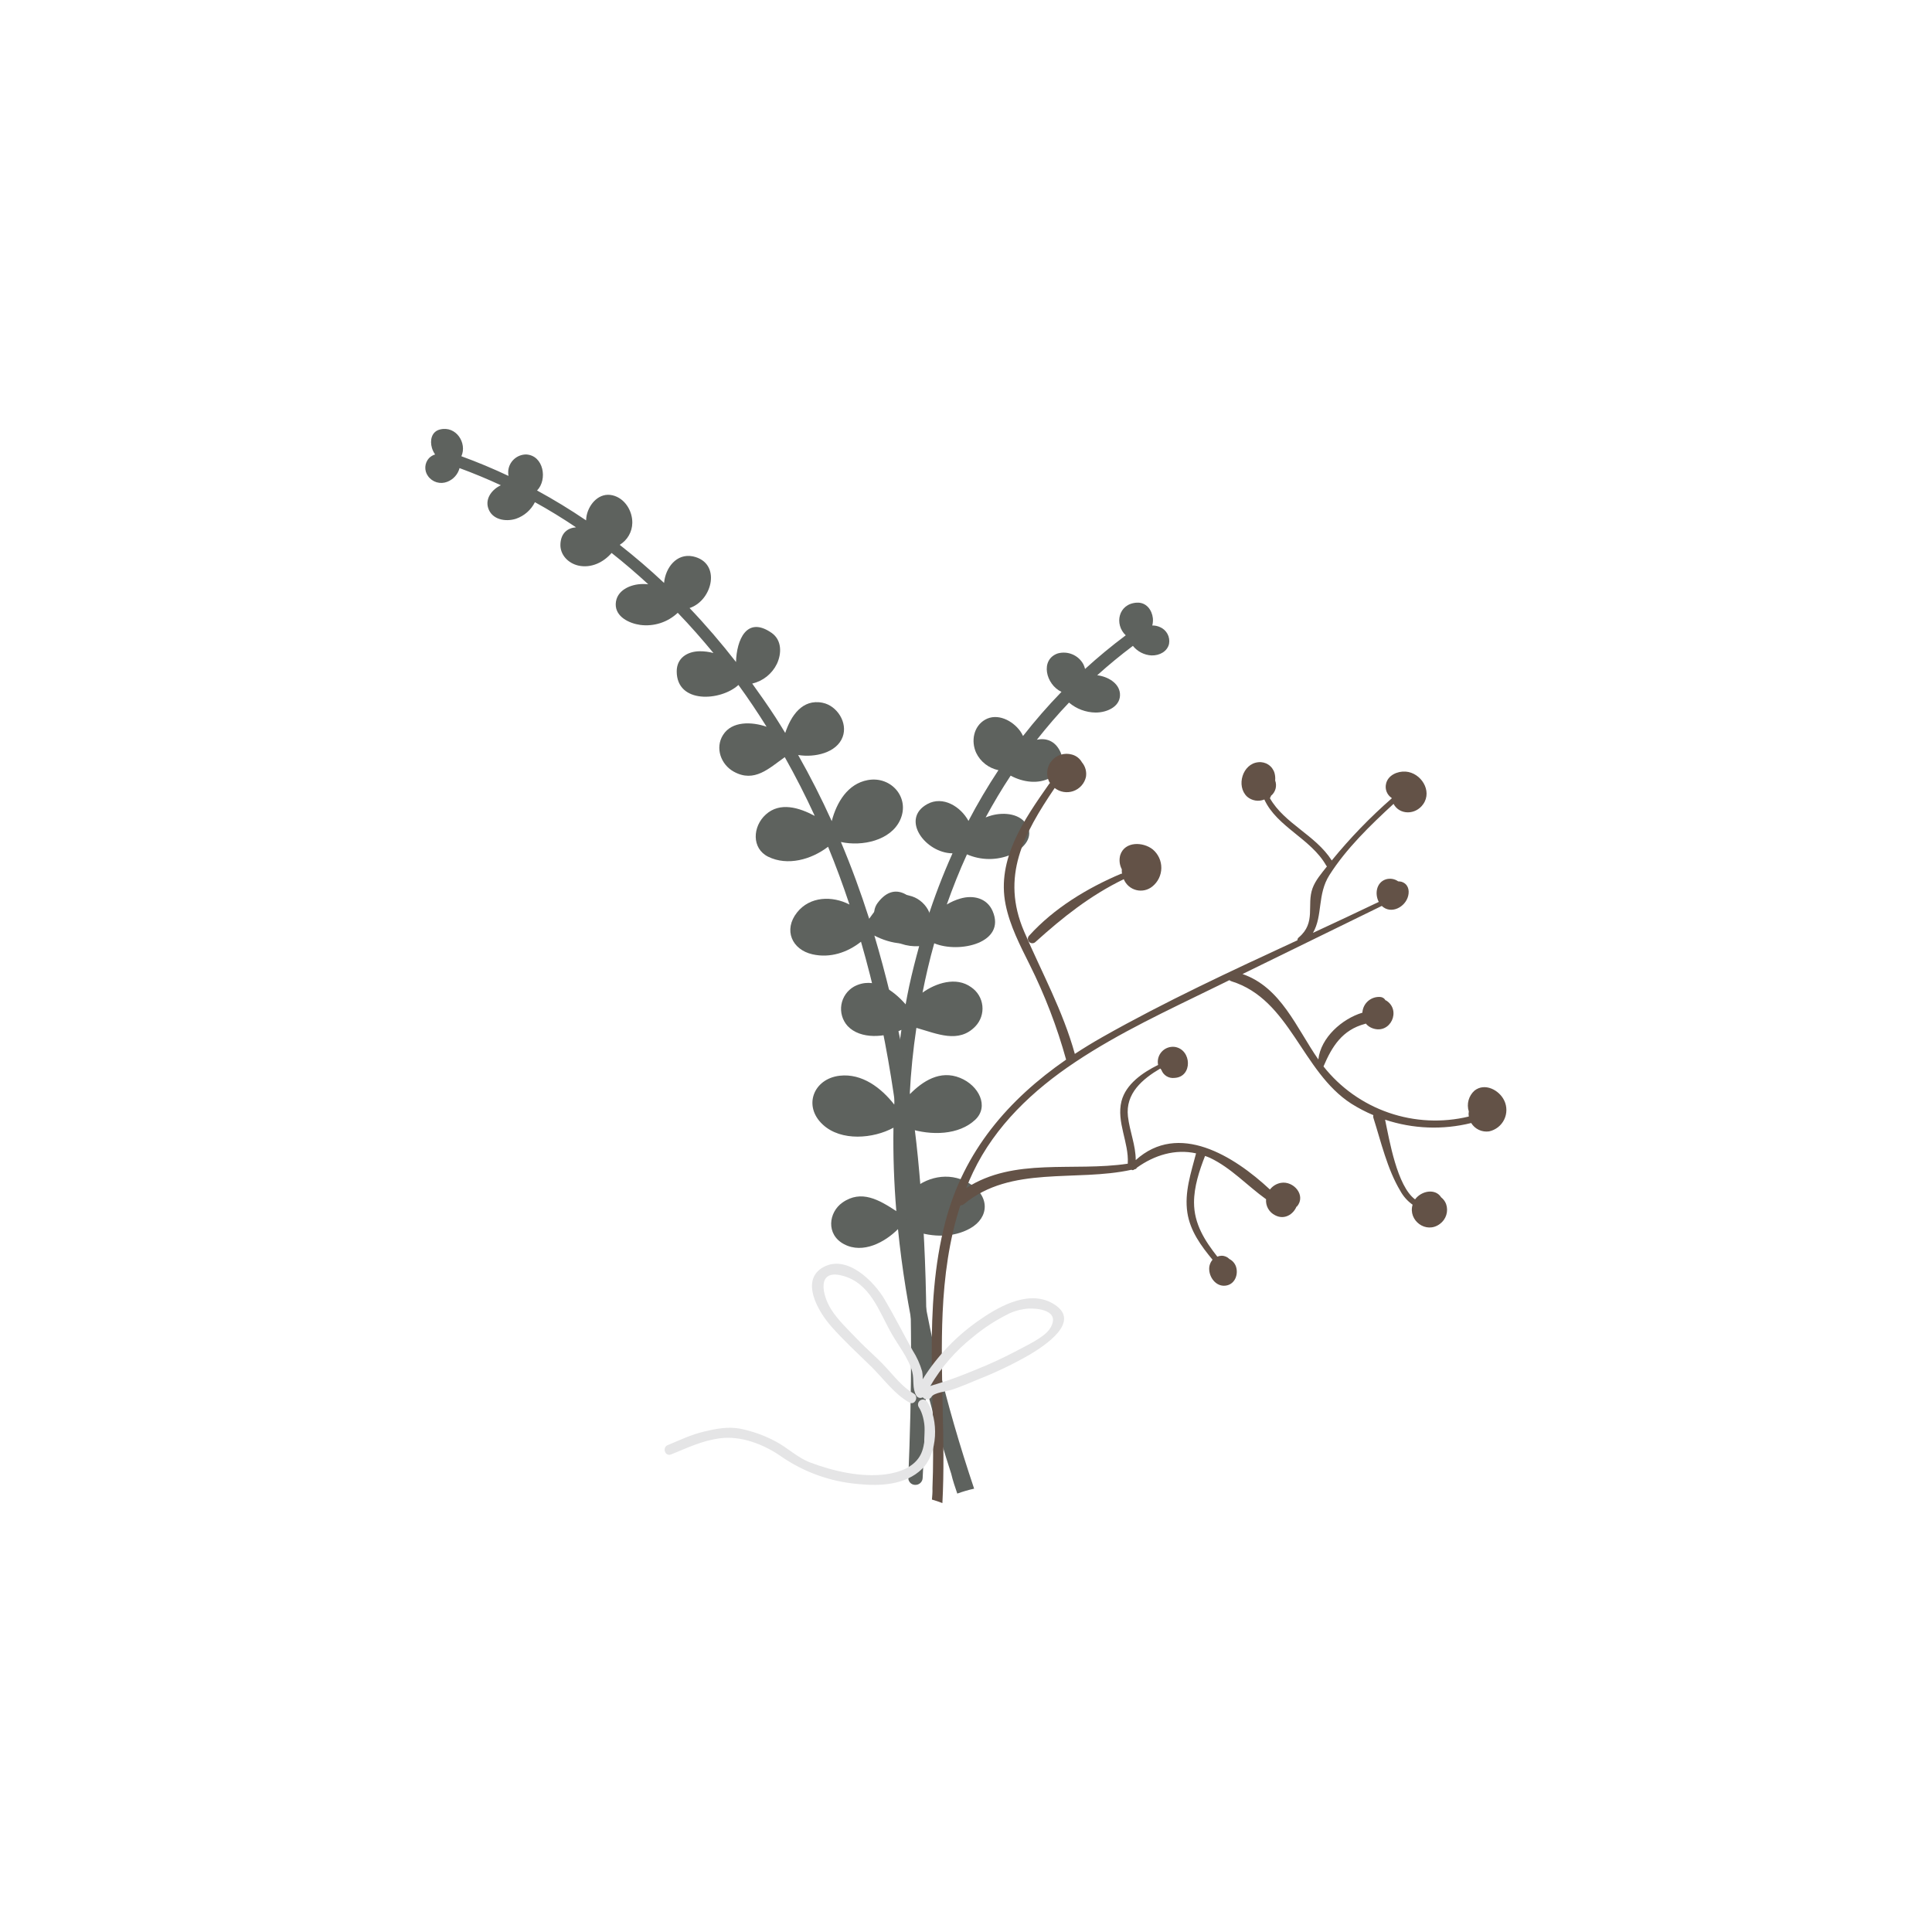 <?xml version="1.0" encoding="UTF-8"?> <svg xmlns="http://www.w3.org/2000/svg" width="1554" height="1554" viewBox="0 0 1554 1554" fill="none"> <g clip-path="url(#clip0)"> <path d="M769.984 1201.36C774.41 1199.75 778.937 1198.43 783.534 1197.41C760.852 1129.85 743.365 1060.14 735.465 990.235C750.435 995.284 766.877 995.577 780.294 988.072C795.906 979.337 796.495 961.734 779.089 951.477C762.834 941.915 743.928 947.016 732.546 958.262C731.368 941.38 730.824 924.526 730.913 907.698C749.123 913.601 771.349 913.04 784.471 900.619C795.718 889.935 787.39 873.08 772.18 866.963C756.112 860.446 742.133 869.634 731.743 880.185C732.654 862.289 734.439 844.481 737.099 826.763C753.836 831.491 771.135 839.557 784.551 825.534C786.632 823.353 788.211 820.746 789.181 817.895C790.15 815.043 790.486 812.016 790.165 809.022C789.844 806.029 788.874 803.141 787.322 800.558C785.77 797.976 783.673 795.762 781.177 794.068C768.993 785.227 752.577 790.836 742.026 798.422C744.704 785.067 747.73 771.898 751.453 758.756C771.698 767.09 809.483 758.409 798.396 732.793C793.871 722.375 782.864 719.704 772.447 722.749C768.618 723.855 764.953 725.463 761.548 727.531C766.342 713.988 771.671 700.526 777.776 687.197C783.366 689.638 789.397 690.914 795.498 690.946C801.6 690.978 807.644 689.766 813.259 687.384C821.828 683.484 831.308 674.936 826.648 664.92C821.641 654.235 807.582 653.14 797.647 655.865C796.004 656.323 794.386 656.867 792.8 657.494C799.093 645.928 805.761 634.683 812.911 623.891C822.819 629.234 835.137 630.89 844.751 625.654C852.544 621.381 856.855 612.592 852.624 604.152C848.393 595.711 841.189 593.467 834.013 594.99C842.207 584.653 850.75 574.636 859.854 565.127C865.838 570.211 873.418 573.046 881.278 573.14C891.132 573.14 901.737 567.798 900.826 557.754C900.05 549.367 890.998 544.158 882.536 543.143C891.713 534.881 901.282 527.001 911.244 519.504C913.053 521.761 915.318 523.613 917.893 524.939C920.468 526.264 923.293 527.034 926.186 527.197C932.854 527.384 938.987 523.885 940.326 517.848C940.809 515.151 940.372 512.37 939.086 509.95C937.8 507.529 935.738 505.608 933.229 504.492C931.228 503.553 929.04 503.079 926.829 503.103C927.328 501.205 927.491 499.234 927.311 497.28C926.615 490.843 922.196 484.299 914.35 484.753C899.434 485.634 896.14 502.222 905.486 511.01C894.114 519.522 883.206 528.541 872.762 538.068C872.454 536.735 871.986 535.444 871.369 534.222C869.412 530.675 866.309 527.892 862.566 526.326C858.823 524.76 854.658 524.502 850.749 525.594C836.396 530.643 841.189 550.649 853.802 556.499C842.865 567.773 832.54 579.623 822.872 591.998C822.252 590.628 821.499 589.322 820.623 588.098C814.464 579.524 802.172 573.247 792.317 578.91C783.079 584.252 780.91 596.058 785.141 605.461C786.84 609.023 789.345 612.143 792.459 614.576C795.572 617.01 799.209 618.69 803.083 619.484C794.366 632.676 786.322 646.298 778.981 660.299C772.715 648.759 758.442 639.918 745.936 646.729C723.95 658.723 744.356 686.209 766.154 686.369C758.284 703.889 751.417 721.841 745.588 740.138C737.554 723.123 721.005 706.349 706.035 726.115C699.822 734.315 704.428 744.813 712.034 751.731C715.74 755.005 720.059 757.515 724.743 759.115C729.426 760.715 734.381 761.373 739.322 761.053C736.376 771.738 733.644 782.422 731.288 793.267C730.243 798.075 729.36 802.963 728.449 807.851C718.059 795.992 702.661 785.173 686.968 793.534C684.282 795.055 681.971 797.157 680.205 799.685C678.439 802.212 677.263 805.102 676.762 808.143C676.261 811.183 676.449 814.296 677.312 817.255C678.174 820.213 679.689 822.942 681.746 825.24C692.137 836.325 712.328 834.536 725.048 828.365C722.092 848.286 720.17 868.347 719.291 888.466C708.9 875.11 693.422 863.197 675.4 865.254C654.271 867.684 645.729 889.748 661.85 904.599C676.605 918.249 702.5 915.871 718.648 907.083C718.309 928.969 719.077 951.326 720.951 974.155C707.267 965.234 692.833 956.552 677.569 967.317C666.456 975.117 664.179 993.013 678.961 1000.79C694.172 1008.8 711.846 999.13 722.29 988.633C728.556 1050.96 742.839 1116.57 765.137 1185.47C766.368 1190.81 768.189 1196.1 769.984 1201.36Z" fill="#5E625E"></path> <path d="M749.605 1206.17C752.444 1206.97 755.229 1207.93 758.014 1209C760.692 1158.25 755.925 1106.91 758.201 1055.86C759.513 1026.67 763.396 997.341 772.448 969.561C773.54 969.556 774.598 969.179 775.447 968.493C813.205 937.16 865.318 950.81 910.092 940.9C910.37 941.098 910.702 941.204 911.043 941.204C911.384 941.204 911.716 941.098 911.994 940.9L912.556 940.499H912.851C913.195 940.429 913.517 940.279 913.792 940.061C914.067 939.843 914.285 939.563 914.431 939.244C928.57 929.067 945.36 923.992 962.044 927.705C957.973 943.384 952.564 958.983 955.055 975.411C957.304 990.155 966.088 1002.12 975.3 1013.26C973.397 1015.48 972.436 1018.36 972.622 1021.27C972.997 1028.51 979.075 1035.7 986.895 1033.91C993.617 1032.36 996.187 1024.69 994.125 1018.68C993.219 1016.11 991.361 1013.98 988.93 1012.73C988.099 1011.87 987.1 1011.19 985.994 1010.73C984.889 1010.27 983.701 1010.04 982.503 1010.06C981.353 1010.1 980.22 1010.34 979.156 1010.78C969.033 997.875 960.41 984.412 960.41 967.184C960.41 954.549 964.641 941.594 969.274 929.788C970.659 930.239 972.018 930.765 973.345 931.364C990.216 939.378 1003.23 953.748 1018.36 964.593C1018.13 967.235 1018.71 969.885 1020.02 972.193C1021.33 974.501 1023.31 976.359 1025.7 977.521C1033.14 981.394 1040.24 976.8 1042.86 970.496C1042.86 970.496 1043.1 970.496 1043.18 970.496C1050.82 961.548 1040.51 949.528 1030.17 951.451C1026.71 952.102 1023.61 954.004 1021.47 956.793C992.277 929.548 947.824 902.035 913.52 933.127C913.52 921.027 908.619 909.995 907.254 897.975C905.165 879.571 918.742 868.032 933.283 859.458C933.537 859.862 933.833 860.238 934.167 860.579C934.929 862.69 936.389 864.478 938.308 865.648C940.226 866.819 942.487 867.301 944.718 867.017C959.473 866.296 958.67 844.152 944.905 842.069C942.987 841.833 941.041 842.057 939.227 842.721C937.413 843.386 935.784 844.472 934.475 845.89C933.166 847.308 932.215 849.017 931.7 850.874C931.186 852.732 931.122 854.686 931.516 856.573C919.117 862.69 905.567 871.985 902.059 885.768C897.854 902.489 908.111 918.97 907.12 935.718C907.12 935.718 907.12 935.905 907.12 936.012C863.068 942.636 815.723 930.67 777.134 955.645C778.848 951.317 780.696 947.017 782.731 942.77C800.512 905.508 830.933 876.847 864.996 854.195C900.398 830.583 939.282 812.66 977.469 793.962L988.877 788.379C989.331 788.786 989.871 789.087 990.456 789.261C1037.86 803.978 1046.91 861.915 1086.86 887.691C1092.52 891.267 1098.47 894.367 1104.64 896.96C1104.49 897.619 1104.49 898.305 1104.64 898.963C1110.83 918.382 1115.78 940.286 1126.36 957.915C1128.76 962.305 1132.13 966.095 1136.22 969C1132.39 981.688 1147.14 992.8 1158.2 984.439C1160.64 982.651 1162.44 980.128 1163.33 977.242C1164.22 974.356 1164.16 971.261 1163.15 968.413C1162.35 966.302 1160.98 964.454 1159.19 963.07C1154.56 955.698 1143.31 957.728 1138.2 964.726C1123.71 954.042 1117.52 916.913 1114.1 900.62C1136.46 908.058 1160.48 908.984 1183.35 903.291C1184.83 905.699 1186.98 907.621 1189.55 908.818C1192.12 910.015 1194.98 910.433 1197.78 910.022C1200.38 909.456 1202.82 908.31 1204.91 906.672C1207 905.033 1208.7 902.944 1209.87 900.56C1211.04 898.176 1211.65 895.559 1211.66 892.905C1211.68 890.251 1211.09 887.628 1209.94 885.234C1205.92 876.74 1194.3 870.676 1186.02 877.221C1183.72 879.278 1182.06 881.955 1181.24 884.93C1180.42 887.906 1180.49 891.054 1181.42 893.995C1181.18 895.347 1181.18 896.73 1181.42 898.082C1160.12 903.224 1137.78 902.163 1117.07 895.023C1096.35 887.883 1078.13 874.965 1064.55 857.801C1071.36 841.775 1079.6 828.419 1097.95 823.558C1098.19 823.558 1098.32 823.344 1098.54 823.264C1099.95 824.985 1101.8 826.296 1103.89 827.057C1118.38 832.399 1127.57 812.446 1114.77 804.62C1114.77 804.62 1114.55 804.62 1114.44 804.62C1114.06 803.904 1113.51 803.289 1112.84 802.825C1112.17 802.361 1111.4 802.06 1110.59 801.948C1108.78 801.761 1106.94 801.945 1105.2 802.488C1103.47 803.031 1101.86 803.923 1100.48 805.108C1099.09 806.293 1097.97 807.747 1097.17 809.381C1096.37 811.015 1095.92 812.794 1095.83 814.609H1095.62C1079.55 819.524 1062.39 834.456 1060.4 852.192C1042.7 826.71 1030.36 794.149 999.401 783.464C1036.71 765.158 1074.05 746.897 1111.42 728.68C1118.89 735.785 1130.43 729.614 1132.65 720.666C1133.91 715.698 1132.39 710.863 1127.3 709.261C1126.42 709.044 1125.52 708.927 1124.62 708.913C1123.19 707.894 1121.54 707.222 1119.8 706.948C1118.06 706.675 1116.28 706.808 1114.6 707.337C1107.05 709.848 1105.61 719.09 1109.03 725.448C1091.49 733.862 1073.82 742.115 1056.09 750.342C1064.13 736.453 1059.39 719.491 1069.32 703.865C1082.87 682.496 1102.23 663.798 1120.9 646.596C1125.66 655.598 1138.6 655.705 1144.78 646.783C1152.28 636.099 1142.94 621.514 1130.62 620.633C1124.03 620.179 1116.32 623.544 1114.85 630.516C1114.35 632.642 1114.53 634.866 1115.34 636.891C1116.16 638.915 1117.57 640.643 1119.4 641.842C1119.41 641.966 1119.41 642.091 1119.4 642.215C1101.95 657.464 1085.83 674.156 1071.2 692.112C1058.13 671.624 1033.17 662.596 1021.41 641.975C1021.66 641.681 1021.86 641.347 1022 640.987C1022.13 640.69 1022.25 640.387 1022.35 640.079C1024.12 638.626 1025.39 636.659 1025.99 634.452C1026.58 632.244 1026.47 629.907 1025.67 627.765V627.765C1025.87 625.756 1025.69 623.729 1025.16 621.781C1024.36 619.025 1022.6 616.641 1020.21 615.052C1017.81 613.463 1014.93 612.772 1012.07 613.1C999.454 614.276 994.045 632.279 1003.12 640.8C1004.99 642.419 1007.28 643.488 1009.72 643.889C1012.17 644.29 1014.68 644.006 1016.97 643.07C1027.12 665.214 1054.46 674.509 1066.75 696.225C1066.9 696.483 1067.1 696.709 1067.34 696.893L1067.13 697.16C1062.95 702.503 1058.05 708.085 1055.72 714.523C1050.84 728.012 1058.82 742.089 1044.68 754.002C1044.32 754.263 1044.04 754.61 1043.84 755.012C1043.65 755.413 1043.56 755.855 1043.59 756.299C990.59 780.82 937.434 805.474 886.875 834.082C879.216 838.409 871.771 842.95 864.541 847.705C854.794 812.66 838.03 782.503 823.756 749.274C804.743 705.04 823.301 670.823 848.34 633.828C850.425 635.466 852.891 636.553 855.509 636.987C858.128 637.421 860.814 637.19 863.318 636.314C865.823 635.437 868.065 633.945 869.838 631.974C871.611 630.003 872.856 627.619 873.458 625.04C873.83 622.945 873.734 620.794 873.179 618.74C872.623 616.686 871.622 614.779 870.245 613.154C869.392 611.632 868.242 610.297 866.862 609.228C865.482 608.159 863.9 607.378 862.211 606.93C859.3 606.095 856.208 606.124 853.312 607.012C850.416 607.899 847.842 609.609 845.903 611.93C843.964 614.252 842.745 617.087 842.393 620.088C842.041 623.089 842.572 626.128 843.921 628.833C844.109 629.207 844.403 629.421 844.591 629.768C844.393 629.916 844.213 630.086 844.055 630.276C823.944 658.99 801.449 690.91 808.867 727.611C812.322 744.706 820.489 760.413 828.202 775.905C840.415 800.37 850.235 825.953 857.525 852.299V852.299C811.224 884.352 775.286 925.755 760.397 982.73C742.027 1052.93 752.979 1125.69 750.007 1197.17C750.167 1200.24 749.819 1203.2 749.605 1206.17Z" fill="#635247"></path> <path d="M926.91 713.027C929.132 711.237 930.93 708.979 932.175 706.414C933.419 703.849 934.079 701.041 934.107 698.192C934.135 695.342 933.531 692.522 932.338 689.933C931.144 687.344 929.391 685.051 927.204 683.217C919.411 677.02 904.683 676.566 901.068 687.785C900.018 691.617 900.468 695.704 902.326 699.217C902.246 700.404 902.3 701.596 902.487 702.77C902.246 702.77 902.032 702.77 901.791 702.77C874.503 714.336 847.804 730.47 827.773 752.613C827.109 753.297 826.745 754.215 826.76 755.167C826.775 756.119 827.168 757.026 827.854 757.688C828.539 758.351 829.46 758.714 830.414 758.699C831.369 758.684 832.278 758.292 832.942 757.608C855.034 737.682 876.993 720.212 903.906 707.177C904.772 709.315 906.13 711.219 907.87 712.736C909.611 714.253 911.684 715.34 913.924 715.909C916.163 716.479 918.506 716.515 920.762 716.014C923.018 715.513 925.124 714.49 926.91 713.027V713.027Z" fill="#635247"></path> <path d="M345.028 368.559C346.394 367.147 348.1 366.108 349.982 365.541C348.866 363.958 348.007 362.209 347.438 360.359C345.644 354.322 347.01 347.163 353.892 345.454C366.933 342.222 375.851 356.459 371.111 366.983C383.965 371.666 396.596 376.937 409.003 382.796C408.77 381.51 408.698 380.2 408.789 378.896C409.072 375.273 410.71 371.887 413.379 369.413C416.048 366.939 419.553 365.556 423.196 365.541C437.309 366.262 440.576 385.788 431.98 394.522C445.423 401.841 458.572 409.854 471.426 418.562C471.469 417.171 471.63 415.786 471.908 414.422C474.023 404.94 482.191 395.911 492.688 398.395C502.543 400.719 508.756 410.896 508.595 420.619C508.533 424.173 507.57 427.654 505.796 430.737C504.021 433.82 501.492 436.404 498.446 438.248C510.693 447.811 522.592 458.024 534.142 468.886C535.24 456.679 544.158 444.846 557.333 447.517C580.524 452.485 573.213 483.016 554.655 489.08C567.643 502.676 580.095 517.207 592.012 532.485C592.494 514.829 600.528 495.09 620.612 509.033C628.914 514.803 628.833 525.567 624.897 533.981C622.977 537.929 620.2 541.401 616.768 544.145C613.335 546.889 609.334 548.837 605.053 549.848C611.427 558.662 617.72 567.664 623.799 577.013C626.477 581.127 629.021 585.347 631.592 589.541C636.117 575.918 645.276 561.894 661.718 565.287C673.313 567.664 682.07 581.314 677.785 592.746C672.992 605.647 655.104 609.494 641.982 607.277C651.658 624.336 660.665 642.064 669.002 660.459C672.938 645.42 681.776 630.462 697.923 627.47C716.856 623.971 732.254 641.761 723.979 659.657C716.401 676.058 693.425 681.026 676.393 677.26C684.748 697.08 692.327 717.656 699.128 738.99C707.51 727.157 716.642 715.35 733.647 721.013C745.992 725.127 754.427 740.833 744.76 751.891C735.093 762.95 716.08 759.237 703.306 752.532C721.758 814.748 733.87 878.662 739.458 943.304C746.099 1016.23 746.983 1096.55 742.136 1188.86C742.066 1190.38 741.4 1191.8 740.282 1192.83C739.165 1193.86 737.685 1194.41 736.164 1194.36H735.95C735.209 1194.33 734.48 1194.16 733.808 1193.85C733.135 1193.54 732.532 1193.09 732.033 1192.55C731.534 1192 731.15 1191.36 730.903 1190.66C730.656 1189.96 730.551 1189.22 730.594 1188.49C736.218 1053.97 733.754 900.005 692.541 757.474C681.642 766.128 667.717 770.829 653.497 767.597C636.947 763.858 629.985 747.991 641.071 733.968C651.408 720.853 669.43 720.399 683.275 727.557C678.053 711.878 672.349 696.359 666.056 681.08C652.667 691.364 633.493 696.786 617.854 689.093C604.464 682.442 605.241 664.813 615.979 655.143C627.387 644.806 642.758 649.561 655.345 656.265C647.989 640.238 639.956 624.488 631.243 609.013C618.684 617.828 606.901 629.874 590.271 620.713C579.881 615.023 574.98 601.614 581.568 591.17C588.718 579.791 604.812 580.485 616.595 584.546C609.445 573.14 601.974 561.921 593.967 550.943C579.747 564.005 544.292 566.302 544.318 539.991C544.318 529.307 552.781 523.965 562.769 523.831C566.511 523.813 570.239 524.289 573.856 525.247C564.751 514.215 555.244 503.37 545.149 492.899C541.158 496.665 536.376 499.494 531.15 501.18C525.924 502.867 520.387 503.369 514.942 502.649C506.185 501.42 494.938 496.185 495.259 485.794C495.634 474.763 507.202 469.901 516.682 469.768C518.255 469.74 519.828 469.794 521.395 469.928C511.782 461.113 501.954 452.646 491.938 444.766C485.458 452.325 475.55 457.133 465.427 454.97C457.206 453.207 450.297 446.342 450.779 437.5C451.261 428.659 456.59 424.652 463.312 424.145C452.6 416.933 441.513 410.121 430.266 403.925C427.127 410.208 421.634 415.005 414.975 417.28C406.567 419.951 395.56 417.975 392.641 408.545C390.178 400.692 395.989 393.507 402.871 390.302C391.981 385.262 380.903 380.668 369.638 376.519C368.977 379.011 367.732 381.312 366.004 383.23C364.277 385.148 362.117 386.629 359.703 387.551C356.972 388.622 353.959 388.744 351.15 387.895C348.341 387.047 345.901 385.279 344.225 382.876C342.701 380.756 341.95 378.18 342.096 375.576C342.242 372.972 343.277 370.496 345.028 368.559V368.559Z" fill="#5E625E"></path> <path d="M668.438 1066.68C678.507 1078.17 689.861 1088.56 700.841 1099.27C710.722 1108.99 719.077 1121.09 731.342 1128.07C735.868 1130.74 739.376 1123.39 734.904 1120.85C725.933 1115.78 719.506 1107.23 712.597 1099.83C705.232 1091.82 696.931 1084.95 689.486 1077.13C682.042 1069.3 673.901 1061.79 668.304 1052.82C661.422 1041.76 656.521 1020.47 677.623 1026.11C700.064 1032.07 706.786 1054.48 717.069 1072.56C722.558 1082.26 730.94 1092.59 733.752 1103.41C735.493 1110.14 733.484 1116.5 737.099 1122.67C737.624 1123.5 738.452 1124.09 739.407 1124.32C740.362 1124.55 741.369 1124.4 742.214 1123.9C742.627 1124.46 743.174 1124.92 743.807 1125.22C744.44 1125.52 745.138 1125.66 745.838 1125.62C746.537 1125.58 747.217 1125.37 747.814 1125C748.411 1124.64 748.907 1124.13 749.257 1123.52C751.159 1120.16 761.79 1119.06 765.084 1118C772.475 1115.59 779.598 1112.49 786.748 1109.53C801.106 1103.9 815.024 1097.21 828.389 1089.52C839.637 1082.76 869.817 1063.5 848.42 1049.45C829.407 1036.85 805.226 1049.75 789.185 1060.83C770.261 1073.56 754.231 1090.12 742.134 1109.42C742.24 1107.28 742.096 1105.14 741.706 1103.04C739.978 1097.08 737.408 1091.41 734.073 1086.18C726.495 1072.64 719.452 1058.64 711.579 1045.26C703.117 1030.86 681.399 1008.8 662.386 1019.16C643.051 1029.63 658.369 1055.3 668.438 1066.68ZM810.956 1056.85C816.05 1054.45 821.54 1052.99 827.158 1052.55C833.585 1052.18 853.937 1053.57 844.564 1068.58C840.119 1075.79 825.203 1082.42 818.16 1086.32C807.1 1092.19 795.719 1097.44 784.07 1102.05C774.242 1106.11 764.495 1109.87 754.318 1112.95C752.069 1113.64 750.061 1114.15 748.24 1114.87C757.059 1099.81 768.61 1086.51 782.303 1075.66C791.074 1068.3 800.693 1062.02 810.956 1056.93V1056.85Z" fill="#E5E5E6"></path> <path d="M539.79 1169.87C553.046 1164.53 564.507 1158.81 579.182 1156.89C596.133 1154.64 614.691 1161.88 628.456 1171.58C646.817 1184.23 668.184 1191.85 690.423 1193.69C707.856 1195.48 728.369 1194.5 741.651 1181.51C754.344 1169.15 755.282 1141.93 745.748 1127.48C745.152 1126.6 744.228 1125.99 743.181 1125.78C742.134 1125.58 741.049 1125.8 740.165 1126.4C739.281 1126.99 738.67 1127.91 738.466 1128.96C738.263 1130 738.484 1131.08 739.08 1131.96C744.972 1140.89 745.4 1159.69 740.848 1169.36C735.867 1180.05 723.415 1184.37 712.676 1185.84C692.672 1188.51 670.285 1183.38 651.647 1176.33C641.417 1172.46 633.758 1164.69 624.198 1159.58C615.161 1154.71 605.451 1151.2 595.384 1149.17C585.529 1147.32 575.996 1149.17 566.382 1151.46C555.269 1154.14 547.449 1158.12 537.112 1162.36C532.346 1164.29 534.997 1171.84 539.79 1169.87Z" fill="#E5E5E6"></path> </g> <defs> <clipPath id="clip0"> <rect width="870" height="864" fill="white" transform="translate(342 345)"></rect> </clipPath> </defs> </svg> 